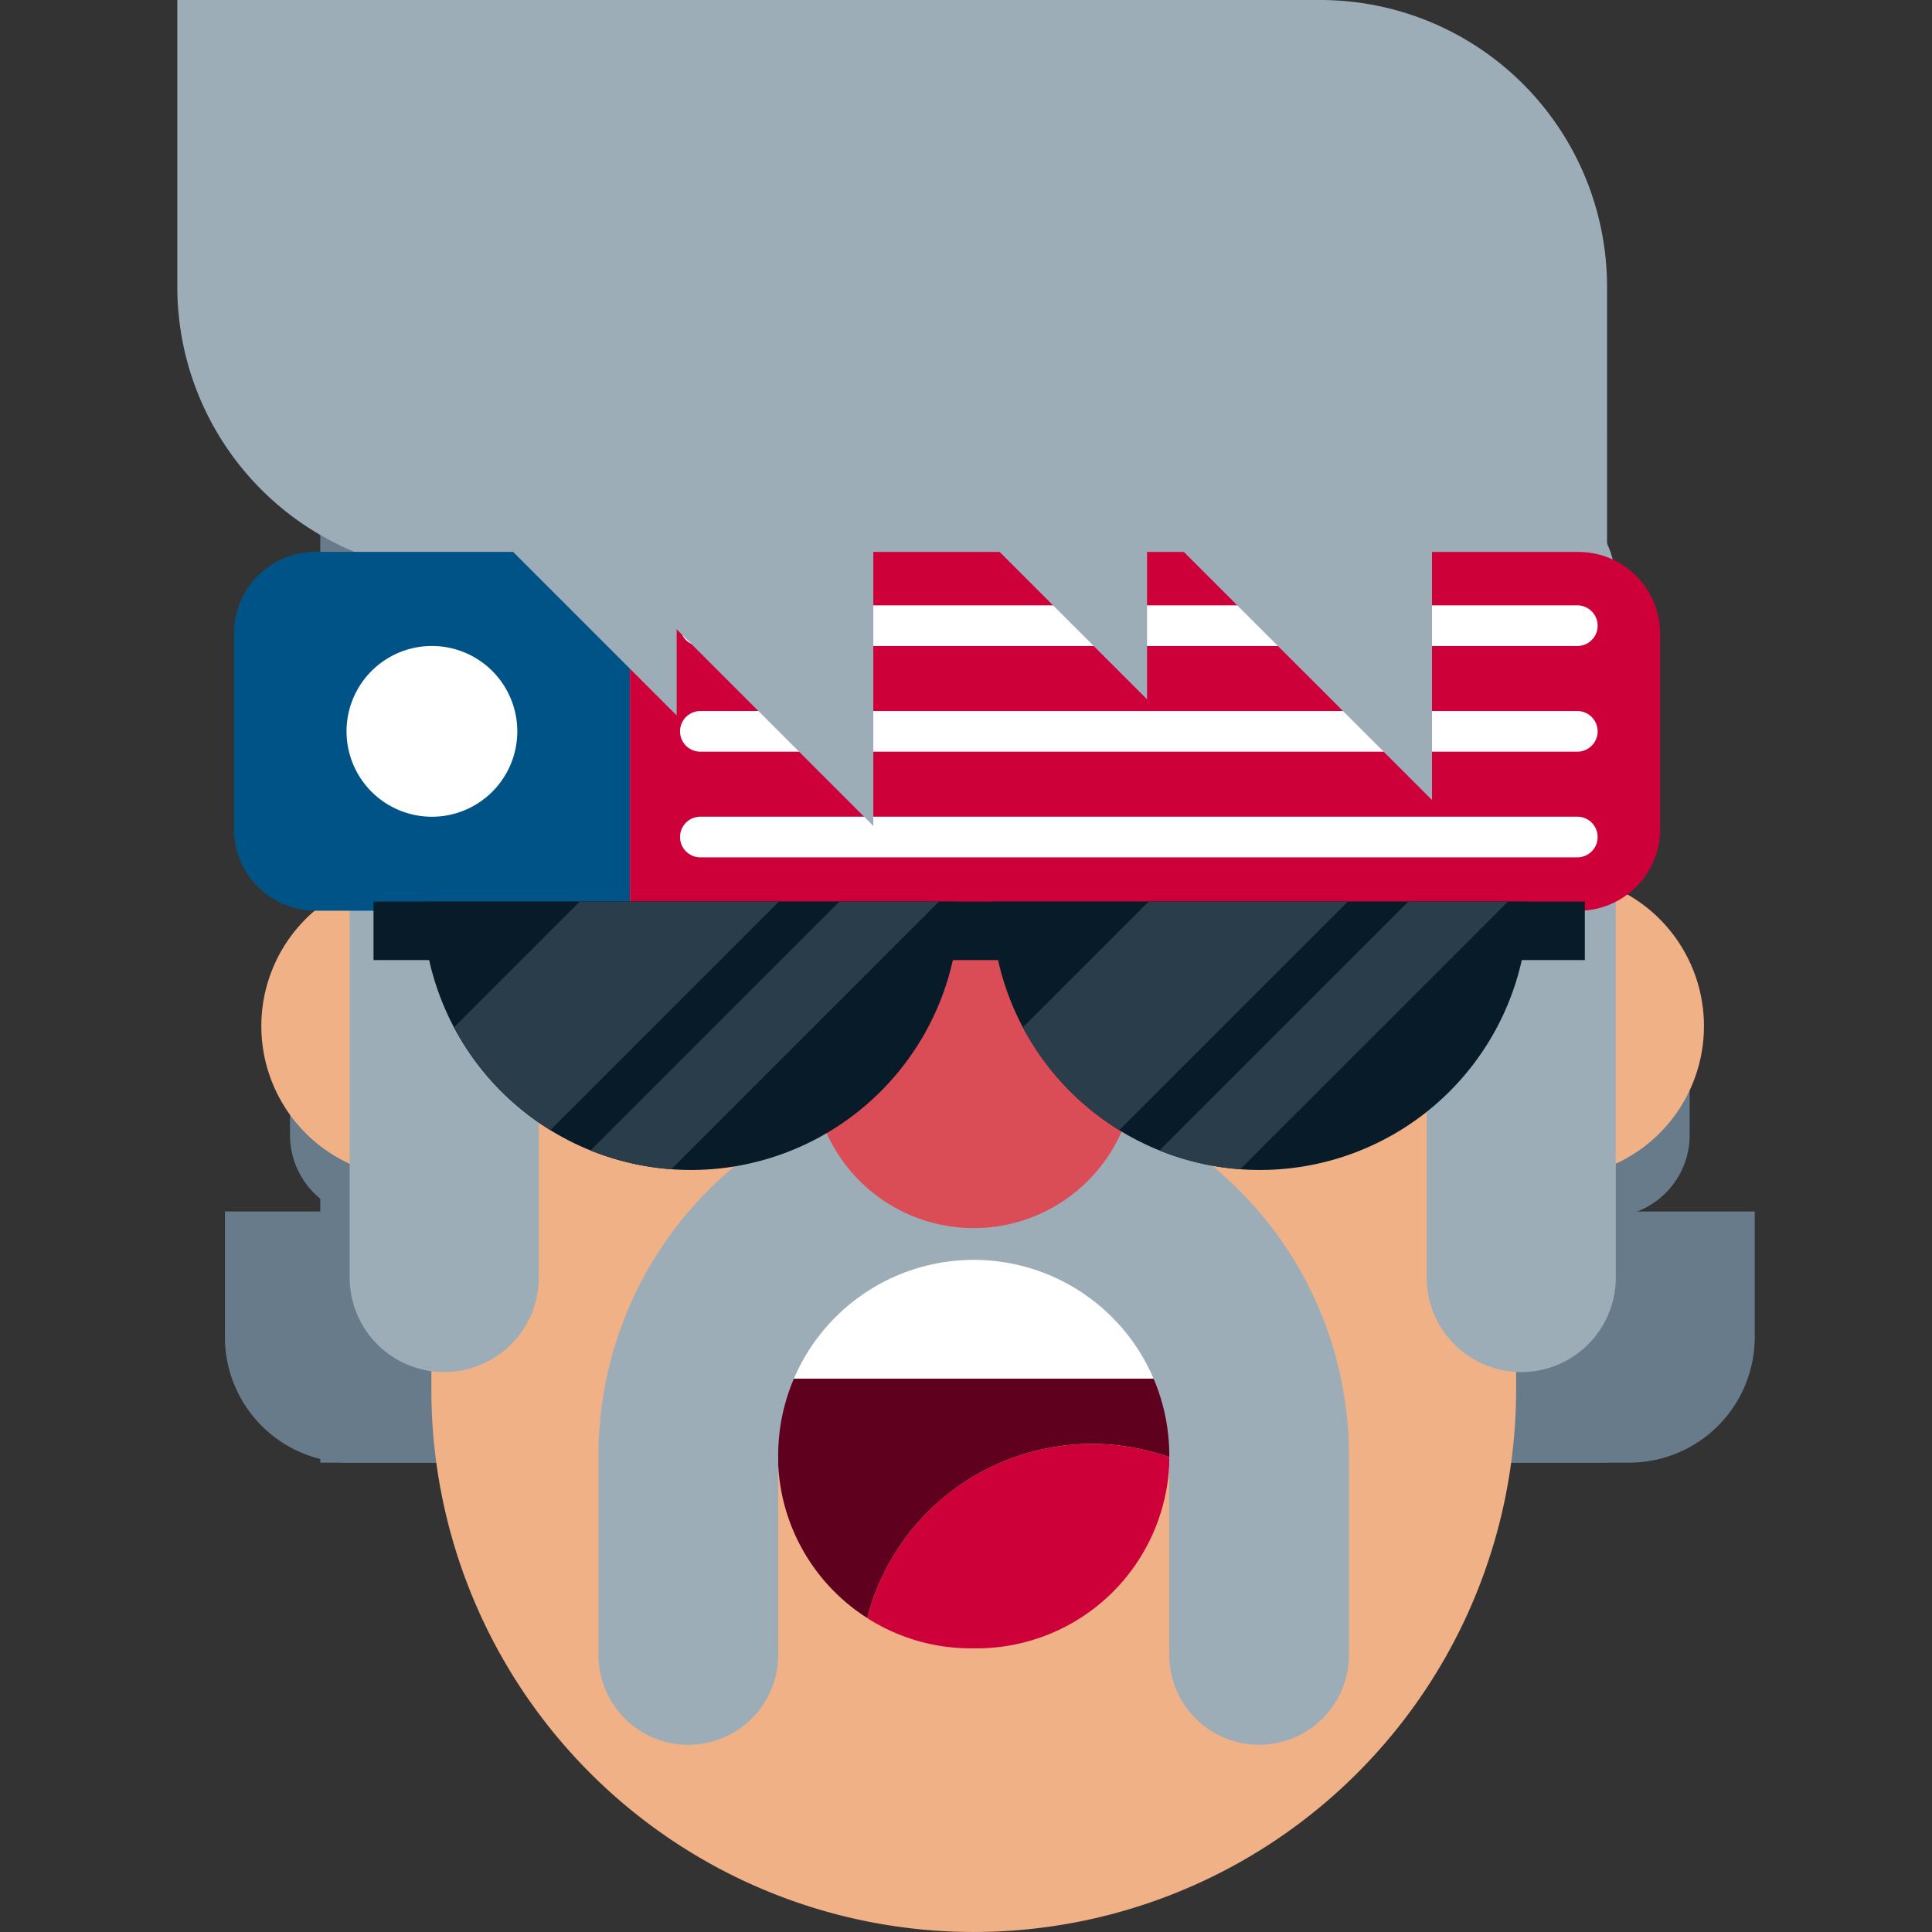 <svg xmlns="http://www.w3.org/2000/svg" width="150" height="150" fill="none"><rect width="100%" height="100%" fill="#333333" stroke="none"/><path fill="#FFAC00" d="M45.096 41.419h22.708v22.706z"/><path fill="#FFAC00" d="M38.407 41.419h14.13v14.128zm52.073 0h20.701v20.695zm-14.301 0h12.877v12.876z"/><path fill="#687B8B" d="M126.488 94.059h-16.385a9.752 9.752 0 0 0 0 19.501h16.385a9.75 9.75 0 0 0 9.008-6.02 9.8 9.8 0 0 0 .742-3.732v-9.75z"/><path fill="#687B8B" d="M124.816 81.748h-10.707a6.372 6.372 0 0 0 0 12.742h10.707a6.37 6.37 0 0 0 6.369-6.372v-6.37zM27.213 94.059H43.6a9.75 9.75 0 1 1 0 19.501H27.213a9.75 9.75 0 0 1-9.75-9.752v-9.75z"/><path fill="#687B8B" d="M28.885 81.748H39.59a6.373 6.373 0 0 1 0 12.742H28.885a6.367 6.367 0 0 1-6.368-6.372v-6.37z"/><path fill="#687B8B" d="M47.133 17.814a22.27 22.27 0 0 0-22.269 22.27v73.476h22.27A22.27 22.27 0 0 0 69.4 91.29V17.814zm77.639 39.837v55.91h-22.27a22.273 22.273 0 0 1-22.268-22.27V35.38h22.268a22.27 22.27 0 0 1 22.27 22.271"/><path fill="#F1B187" d="M117.71 107.892a42.11 42.11 0 0 1-71.884 29.775 42.1 42.1 0 0 1-12.334-29.775V44.876a42.11 42.11 0 0 1 84.218 0z"/><path fill="#071B29" d="M57.312 78.41a3.038 3.038 0 1 1-6.075.005 3.038 3.038 0 0 1 6.075-.005m42.651 0a3.037 3.037 0 1 1-6.075.003 3.037 3.037 0 0 1 6.075-.003"/><path fill="#F1B187" d="M120.545 67.904c-.827 0-1.652.088-2.461.261v7.428a4.766 4.766 0 1 1 0 8.147v7.428a11.761 11.761 0 1 0 2.461-23.264"/><path fill="#DA4C56" d="M120.545 84.432a4.764 4.764 0 1 0-2.461-8.837v8.146a4.7 4.7 0 0 0 2.461.691"/><path fill="#5F001F" d="M60.403 113a14.96 14.96 0 0 0 6.932 12.625 18.01 18.01 0 0 1 16.108-13.472 18 18 0 0 1 7.354.988v-6.109H60.402z"/><path fill="#CE003A" d="M67.335 125.627a14.9 14.9 0 0 0 8.044 2.35h.445a14.974 14.974 0 0 0 14.97-14.835 18 18 0 0 0-7.354-.988 18 18 0 0 0-16.108 13.472z"/><path fill="#fff" d="M90.798 97.477H60.403v9.558h30.395z"/><path fill="#9DADB8" d="M97.758 135.464a6.973 6.973 0 0 1-6.976-6.975V113a15.18 15.18 0 0 0-25.916-10.735A15.18 15.18 0 0 0 60.418 113v15.492a6.976 6.976 0 1 1-13.953 0v-15.489a29.134 29.134 0 1 1 58.269 0v15.489a6.976 6.976 0 0 1-6.977 6.972Zm27.694-36.278a7.345 7.345 0 0 1-7.344 7.343 7.346 7.346 0 0 1-7.341-7.343V45.298a7.32 7.32 0 0 1 2.15-5.192 7.33 7.33 0 0 1 5.191-2.15 7.34 7.34 0 0 1 7.344 7.342z"/><path fill="#F1B187" d="M32.049 67.904c.827 0 1.653.088 2.462.261v7.428a4.764 4.764 0 1 0 0 8.147v7.428a11.762 11.762 0 1 1-2.462-23.264"/><path fill="#DA4C56" d="M32.05 84.432a4.765 4.765 0 1 1 2.461-8.837v8.146a4.7 4.7 0 0 1-2.462.691Z"/><path fill="#9DADB8" d="M27.146 99.186a7.343 7.343 0 1 0 14.686 0V45.298a7.342 7.342 0 1 0-14.686 0z"/><path fill="#9DADB8" d="M102.503 0H13.767v22.27a22.27 22.27 0 0 0 22.269 22.267h88.735V22.27A22.27 22.27 0 0 0 102.503 0"/><path fill="#DA4C56" d="M88.14 82.81A12.54 12.54 0 0 1 75.6 95.35a12.54 12.54 0 0 1-12.536-12.54V66.13A12.54 12.54 0 0 1 75.6 53.592 12.537 12.537 0 0 1 88.14 66.13z"/><path fill="#005386" d="M24.498 42.849a6.33 6.33 0 0 0-6.333 6.331v15.195a6.334 6.334 0 0 0 6.333 6.333h24.41v-27.86z"/><path fill="#fff" d="M40.163 56.782a6.629 6.629 0 1 1-13.258.001 6.629 6.629 0 0 1 13.258 0Z"/><path fill="#CE003A" d="M128.568 47.199a6.33 6.33 0 0 0-6.01-4.346H48.91v27.86h73.648a6.344 6.344 0 0 0 6.333-6.333V49.185c0-.675-.11-1.346-.323-1.986"/><path fill="#fff" d="M124.041 48.577a1.577 1.577 0 0 1-1.578 1.578H54.377a1.578 1.578 0 0 1 0-3.156h68.085a1.58 1.58 0 0 1 1.578 1.578zm0 16.409a1.58 1.58 0 0 1-1.578 1.579H54.377a1.578 1.578 0 0 1 0-3.157h68.085a1.577 1.577 0 0 1 1.578 1.578zm0-8.204a1.58 1.58 0 0 1-1.578 1.579H54.377a1.578 1.578 0 1 1 0-3.157h68.085a1.58 1.58 0 0 1 1.578 1.578z"/><path fill="#9DADB8" d="M45.096 41.419h22.708v22.706z"/><path fill="#9DADB8" d="M38.407 41.419h14.13v14.128zm52.073 0h20.701v20.695zm-14.301 0h12.877v12.876z"/><path fill="#071B29" d="M123.046 70H29v4.54h94.046z"/><path fill="#071B29" d="M53.649 90.836a20.83 20.83 0 0 0 20.83-20.83H32.82a20.83 20.83 0 0 0 20.83 20.83Z"/><path fill="#2A3D4A" d="m45.004 70.006-9.758 9.76a20.9 20.9 0 0 0 7.483 7.98l17.737-17.74zm20.16 0L45.85 89.323a20.8 20.8 0 0 0 6.277 1.453l20.771-20.77z"/><path fill="#071B29" d="M97.82 90.836a20.83 20.83 0 0 0 20.831-20.83h-41.66a20.83 20.83 0 0 0 20.83 20.83Z"/><path fill="#2A3D4A" d="m89.176 70.006-9.761 9.76a20.97 20.97 0 0 0 7.484 7.98l17.74-17.74zm20.162 0L90.019 89.323a20.8 20.8 0 0 0 6.276 1.453l20.773-20.77z"/></svg>